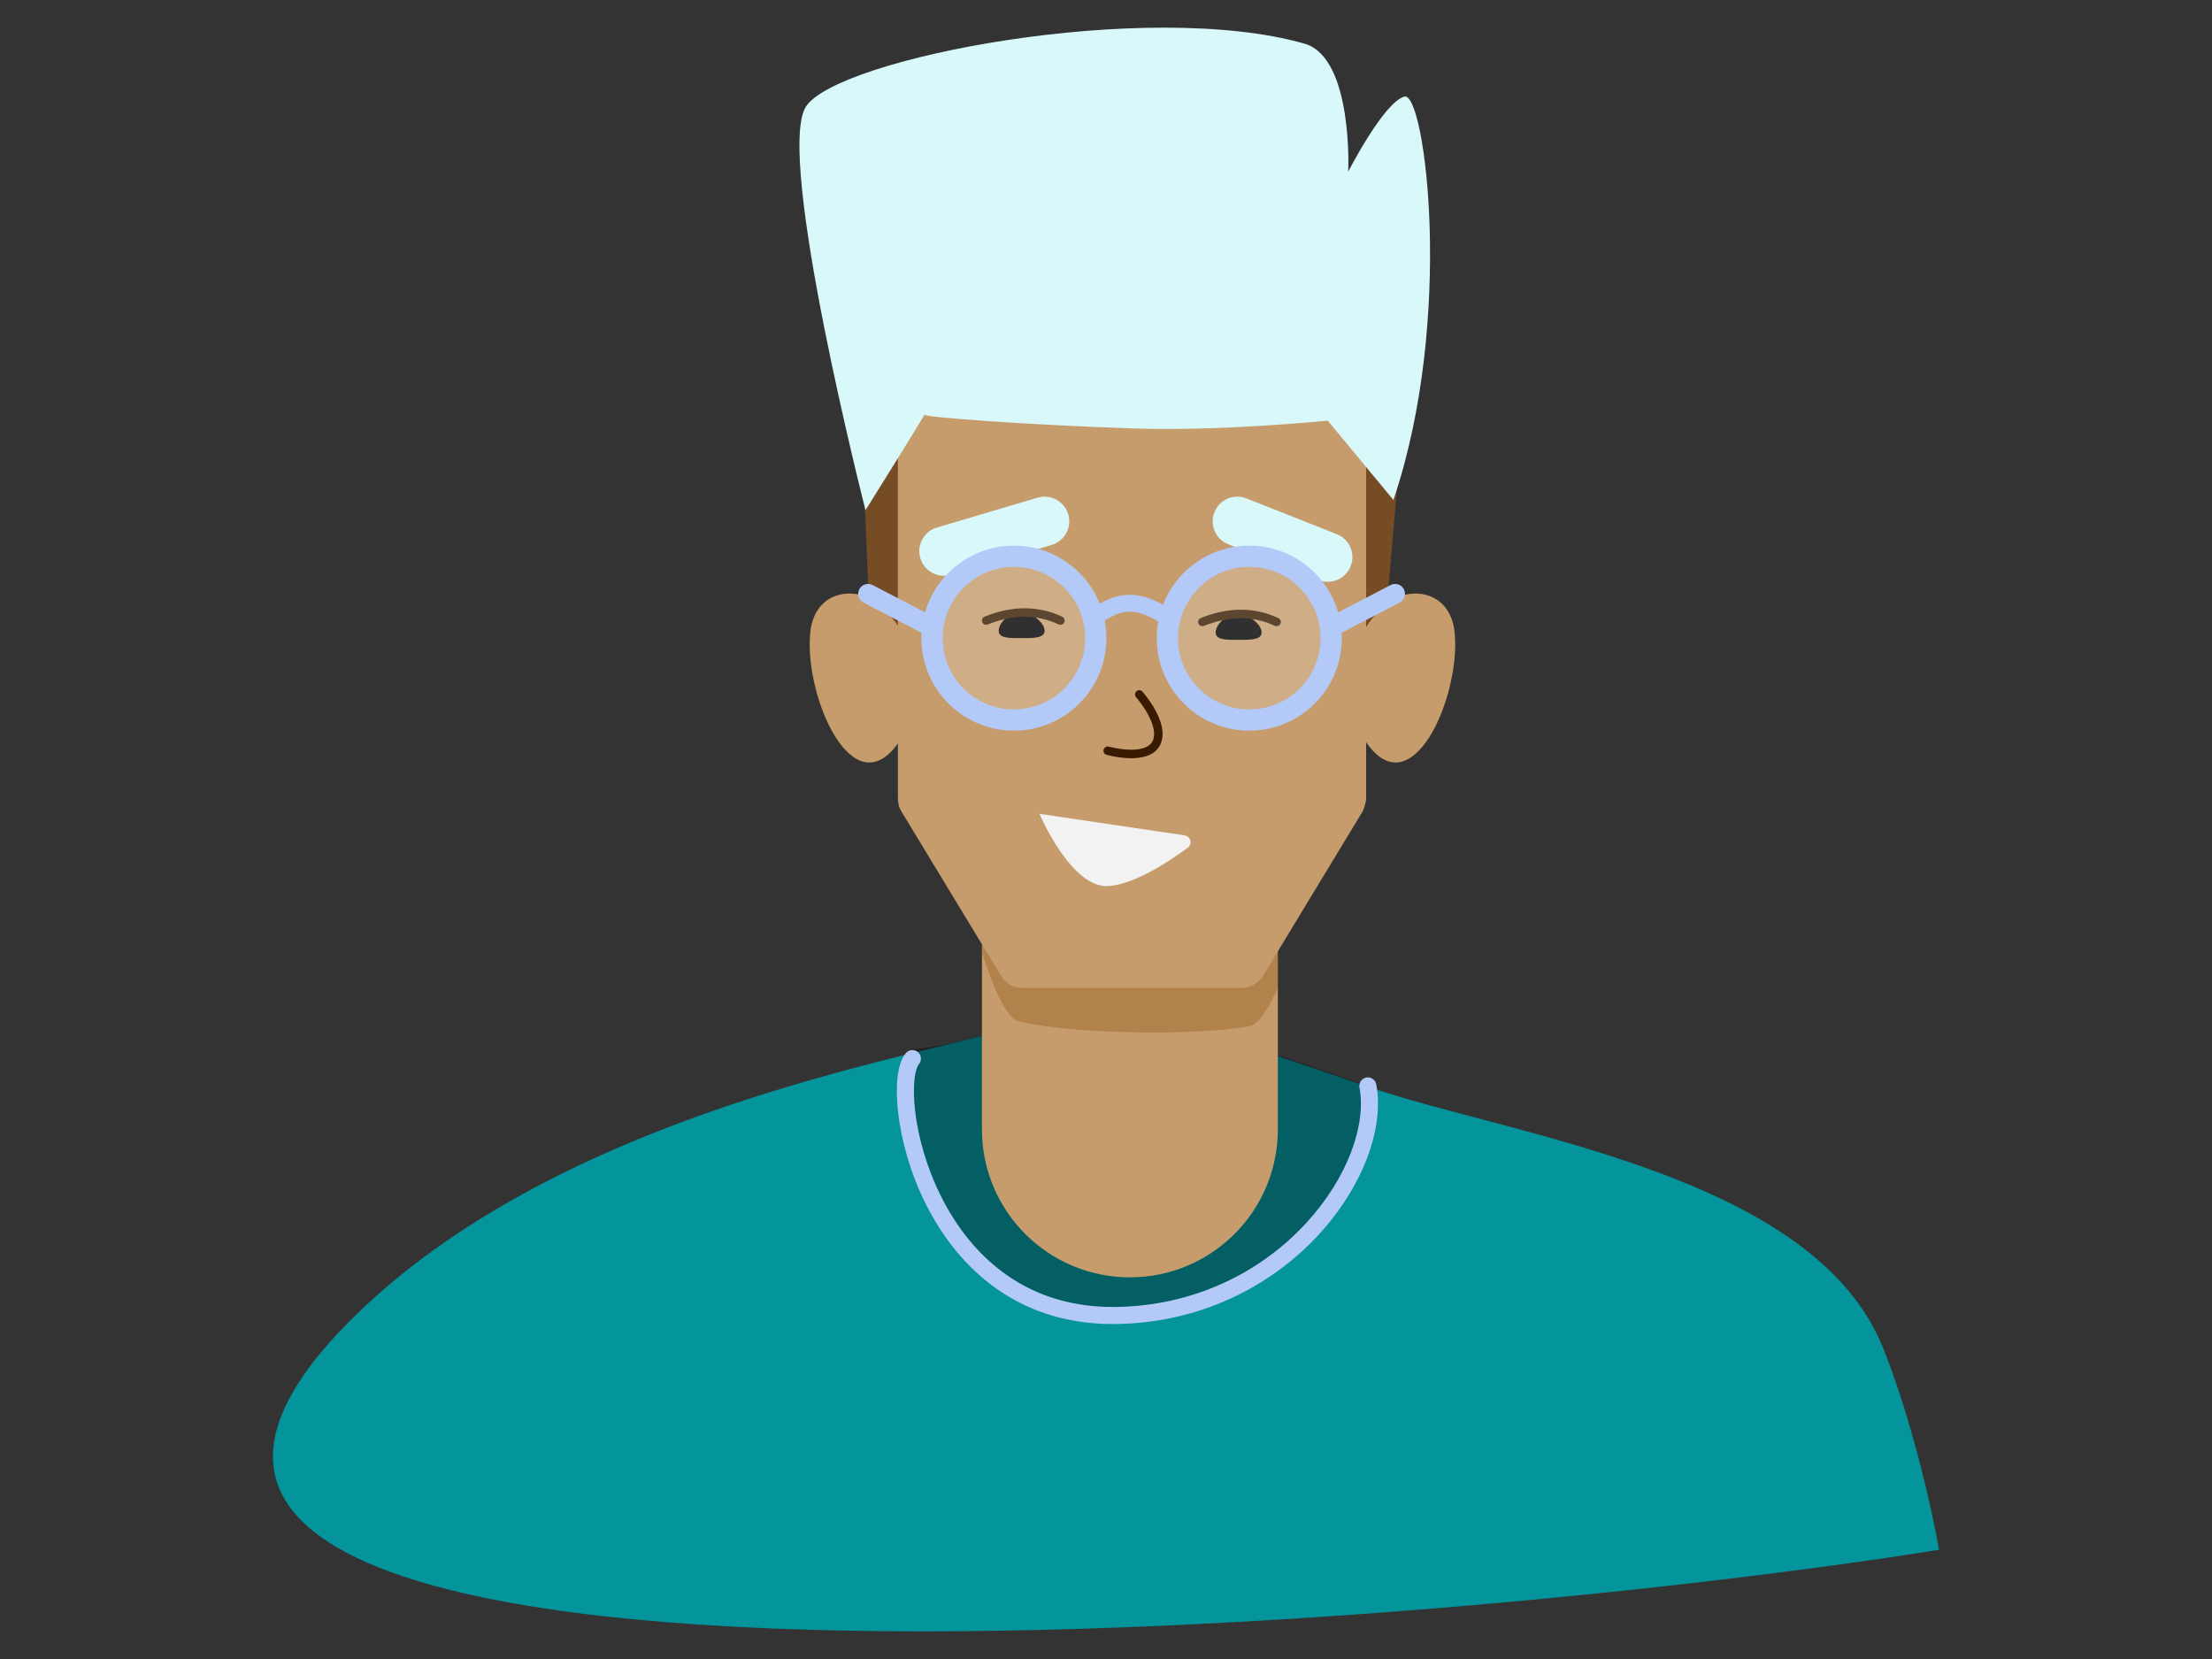 <?xml version="1.0" encoding="UTF-8" standalone="no"?>
<svg width="600" height="450" viewBox="0 0 800 600" fill="none" xmlns="http://www.w3.org/2000/svg" data-reactroot="">
<rect x="0" y="0" width="800" height="600" fill="#333333" stroke="none"/>
<path d="M370.084 243.75H455.834" stroke="#022859" stroke-width="16.515" stroke-miterlimit="10" stroke-linecap="round"></path>
<path d="M370.084 287.859H455.834" stroke="#022859" stroke-width="16.515" stroke-miterlimit="10" stroke-linecap="round"></path>
<path d="M370.084 332.273H455.834" stroke="#022859" stroke-width="16.515" stroke-miterlimit="10" stroke-linecap="round"></path>
<path d="M324.743 159.544L311.171 144.43L314.255 218.15L325.668 228.02L324.743 159.544Z" fill="#754C24"></path>
<path d="M361.466 373.069C361.662 373.018 361.859 372.993 362.061 372.993C362.268 372.993 362.475 372.965 362.675 372.912C383.201 367.414 399.733 364.671 407.406 365.899C420.053 368.366 454.908 379.162 494.698 393.043C546.936 410.902 655.764 424.638 681.004 487.429C691.665 513.896 698.966 547.166 701.283 560.492C501.614 592.414 -33.228 632.872 128.873 475.399C200.052 406.253 316.908 384.812 361.466 373.069Z" fill="#04949c"></path>
<path d="M494.082 155.531L507.037 155.84L501.176 224.008L493.465 227.709L494.082 155.531Z" fill="#754C24"></path>
<path d="M405.862 475.704C334.609 478.48 319.803 390.571 329.365 379.775C329.365 379.775 345.096 377.924 361.753 372.681C362.061 372.681 362.061 372.681 362.37 372.681C383.036 367.129 399.692 364.352 407.404 365.586C420.05 368.054 454.905 378.85 494.696 392.73C499.94 422.033 465.084 473.545 405.862 475.704Z" fill="black" fill-opacity="0.36"></path>
<path fill-rule="evenodd" clip-rule="evenodd" d="M331.995 380.52C333.288 381.629 333.438 383.576 332.329 384.869C331.809 385.477 331.088 387.183 330.735 390.401C330.4 393.459 330.446 397.405 330.983 401.952C332.056 411.04 335.052 422.218 340.491 432.983C351.336 454.451 371.663 473.952 405.747 472.624L405.755 472.624C434.615 471.577 457.458 458.578 472.42 442.31C487.509 425.904 494.198 406.648 491.671 393.307C491.353 391.633 492.453 390.019 494.127 389.702C495.801 389.385 497.415 390.484 497.732 392.158C500.756 408.12 492.794 429.271 476.961 446.486C461.001 463.839 436.654 477.674 405.985 478.788C368.817 480.236 346.578 458.713 334.984 435.764C329.203 424.321 326.01 412.441 324.857 402.675C324.28 397.795 324.204 393.365 324.603 389.729C324.984 386.252 325.853 382.946 327.646 380.855C328.754 379.561 330.702 379.411 331.995 380.52Z" fill="#B3CAF8"></path>
<path fill-rule="evenodd" clip-rule="evenodd" d="M408.639 280C438.191 280 462.147 303.956 462.147 333.507V408.461C462.147 438.013 438.191 461.969 408.639 461.969C379.088 461.969 355.132 438.013 355.132 408.461V333.507C355.132 303.956 379.088 280 408.639 280Z" fill="#C69C6D"></path>
<path opacity="0.3" d="M462.309 333.51V357.261C462.001 356.952 457.066 370.216 451.822 371.141C431.773 374.842 386.122 373.917 368.231 369.29C362.062 367.748 355.585 345.539 355.276 344.923V333.51C355.276 325.799 356.819 318.704 359.595 312.227H457.683C460.767 318.704 462.309 325.799 462.309 333.51Z" fill="#824400"></path>
<path d="M494.08 141.034V288.475C494.08 290.326 493.463 291.868 492.846 293.41L456.757 352.941C455.215 355.409 452.439 357.26 449.354 357.26H426.529C426.529 357.26 390.44 357.26 392.29 357.26H369.465C366.38 357.26 363.604 355.718 362.062 352.941L325.973 293.41C325.048 291.868 324.739 290.326 324.739 288.475V155.532C324.431 155.532 397.534 89.214 494.08 141.034Z" fill="#C69C6D"></path>
<path d="M494.079 226.785C494.079 226.785 499.631 217.84 506.109 215.681C514.745 212.597 525.233 216.298 526.158 229.562C528.009 252.696 510.427 292.177 494.079 268.427" fill="#C69C6D"></path>
<path d="M325.051 226.785C325.051 226.785 319.499 217.84 313.022 215.681C304.385 212.597 293.898 216.298 292.972 229.562C291.122 252.696 308.703 292.177 325.051 268.427" fill="#C69C6D"></path>
<path d="M375.944 294.336C375.944 294.336 387.539 321.667 401.111 320.433C410.375 319.787 422.861 311.525 429.548 306.602C431.398 305.24 430.636 302.438 428.363 302.102L375.944 294.336Z" fill="#F2F2F2"></path>
<path d="M412.035 251.152C412.035 251.152 421.597 261.948 418.204 268.734C414.811 275.52 400.622 271.51 400.622 271.51" stroke="#381B00" stroke-width="3.074" stroke-miterlimit="10" stroke-linecap="round"></path>
<path fill-rule="evenodd" clip-rule="evenodd" d="M439.216 185.252C441.031 180.674 446.213 178.432 450.792 180.247L483.488 193.202C488.067 195.016 490.308 200.199 488.494 204.778C486.68 209.357 481.497 211.598 476.918 209.783L444.222 196.828C439.643 195.014 437.402 189.831 439.216 185.252Z" fill="#d9f8fa"></path>
<path fill-rule="evenodd" clip-rule="evenodd" d="M386.346 186.002C387.747 190.723 385.054 195.687 380.332 197.087L343.935 207.883C339.213 209.284 334.25 206.591 332.849 201.869C331.448 197.147 334.141 192.184 338.863 190.784L375.26 179.988C379.982 178.587 384.945 181.28 386.346 186.002Z" fill="#d9f8fa"></path>
<path fill-rule="evenodd" clip-rule="evenodd" d="M398.087 225.61C398.087 225.609 398.088 225.609 395.995 223.393C393.903 221.177 393.904 221.177 393.904 221.176L393.909 221.171L393.918 221.163L393.942 221.141L394.013 221.075C394.072 221.022 394.153 220.951 394.253 220.863C394.455 220.689 394.741 220.45 395.101 220.169C395.821 219.609 396.854 218.87 398.137 218.131C400.667 216.672 404.364 215.102 408.642 215.102C412.575 215.102 416.392 216.574 419.104 217.93C420.494 218.624 421.672 219.329 422.532 219.886C422.962 220.165 423.32 220.412 423.592 220.608C423.766 220.734 424.123 220.992 424.369 221.238L420.059 225.548C420.147 225.636 420.211 225.689 420.211 225.689C420.21 225.689 420.158 225.647 420.024 225.55C419.84 225.417 419.567 225.228 419.216 225.001C418.514 224.546 417.534 223.959 416.378 223.381C414.001 222.193 411.187 221.197 408.642 221.197C405.826 221.197 403.199 222.248 401.18 223.412C400.188 223.983 399.389 224.555 398.846 224.978C398.576 225.189 398.372 225.36 398.242 225.472C398.178 225.528 398.132 225.569 398.106 225.593L398.082 225.615L398.087 225.61ZM398.082 225.615C398.08 225.616 398.08 225.616 398.082 225.615V225.615Z" fill="#B3CAF8"></path>
<path fill-rule="evenodd" clip-rule="evenodd" d="M507.734 213.107C508.644 214.854 507.966 217.008 506.219 217.919L484.319 229.331C482.572 230.242 480.417 229.564 479.507 227.817C478.597 226.07 479.275 223.915 481.022 223.005L502.922 211.592C504.669 210.682 506.823 211.36 507.734 213.107Z" fill="#B3CAF8"></path>
<path fill-rule="evenodd" clip-rule="evenodd" d="M310.78 213.107C311.691 211.36 313.845 210.682 315.592 211.592L337.492 223.005C339.239 223.915 339.918 226.07 339.007 227.817C338.097 229.564 335.942 230.242 334.195 229.331L312.295 217.919C310.548 217.008 309.87 214.854 310.78 213.107Z" fill="#B3CAF8"></path>
<path d="M456.268 228.717C456.268 231.419 452.409 231.419 447.777 231.419C443.146 231.419 439.673 231.419 439.673 228.717C439.673 226.016 443.146 222.156 447.777 222.156C452.023 222.156 456.268 226.016 456.268 228.717Z" fill="black"></path>
<path d="M377.791 228.092C377.791 230.794 373.932 230.794 369.301 230.794C364.67 230.794 361.196 230.794 361.196 228.092C361.196 225.391 364.67 221.531 369.301 221.531C373.546 221.531 377.791 225.391 377.791 228.092Z" fill="black"></path>
<path d="M434.859 224.936C444.113 221.234 453.058 220.926 461.695 224.936" stroke="#381B00" stroke-width="3.074" stroke-miterlimit="10" stroke-linecap="round"></path>
<path d="M356.668 224.424C365.922 220.723 374.867 220.414 383.503 224.424" stroke="#381B00" stroke-width="3.074" stroke-miterlimit="10" stroke-linecap="round"></path>
<path d="M313.02 184.526C313.02 184.526 280.325 56.519 291.429 38.628C302.533 21.046 414.501 -0.545 471.874 15.803C489.455 21.047 487.605 62.071 487.605 62.071C487.605 62.071 500.56 36.778 507.963 34.927C515.365 33.076 526.161 115.125 503.953 180.825L480.202 152.139C480.202 152.139 440.103 156.149 408.949 154.915C371.935 153.681 334.304 150.905 334.304 149.98C334.612 149.98 313.02 184.526 313.02 184.526Z" fill="#d9f8fa"></path>
<path opacity="0.2" d="M451.826 260.407C468.18 260.407 481.438 247.149 481.438 230.795C481.438 214.441 468.18 201.184 451.826 201.184C435.472 201.184 422.215 214.441 422.215 230.795C422.215 247.149 435.472 260.407 451.826 260.407Z" fill="#F2F2F2"></path>
<path opacity="0.2" d="M366.687 260.407C383.041 260.407 396.298 247.149 396.298 230.795C396.298 214.441 383.041 201.184 366.687 201.184C350.333 201.184 337.075 214.441 337.075 230.795C337.075 247.149 350.333 260.407 366.687 260.407Z" fill="#F2F2F2"></path>
<path fill-rule="evenodd" clip-rule="evenodd" d="M451.821 205.023C437.588 205.023 426.05 216.562 426.05 230.795C426.05 245.028 437.588 256.567 451.821 256.567C466.055 256.567 477.593 245.028 477.593 230.795C477.593 216.562 466.055 205.023 451.821 205.023ZM418.37 230.795C418.37 212.32 433.347 197.344 451.821 197.344C470.296 197.344 485.273 212.32 485.273 230.795C485.273 249.27 470.296 264.246 451.821 264.246C433.347 264.246 418.37 249.27 418.37 230.795Z" fill="#B3CAF8"></path>
<path fill-rule="evenodd" clip-rule="evenodd" d="M366.689 205.023C352.455 205.023 340.917 216.562 340.917 230.795C340.917 245.028 352.455 256.567 366.689 256.567C380.922 256.567 392.46 245.028 392.46 230.795C392.46 216.562 380.922 205.023 366.689 205.023ZM333.237 230.795C333.237 212.32 348.214 197.344 366.689 197.344C385.163 197.344 400.14 212.32 400.14 230.795C400.14 249.27 385.163 264.246 366.689 264.246C348.214 264.246 333.237 249.27 333.237 230.795Z" fill="#B3CAF8"></path>
</svg>
